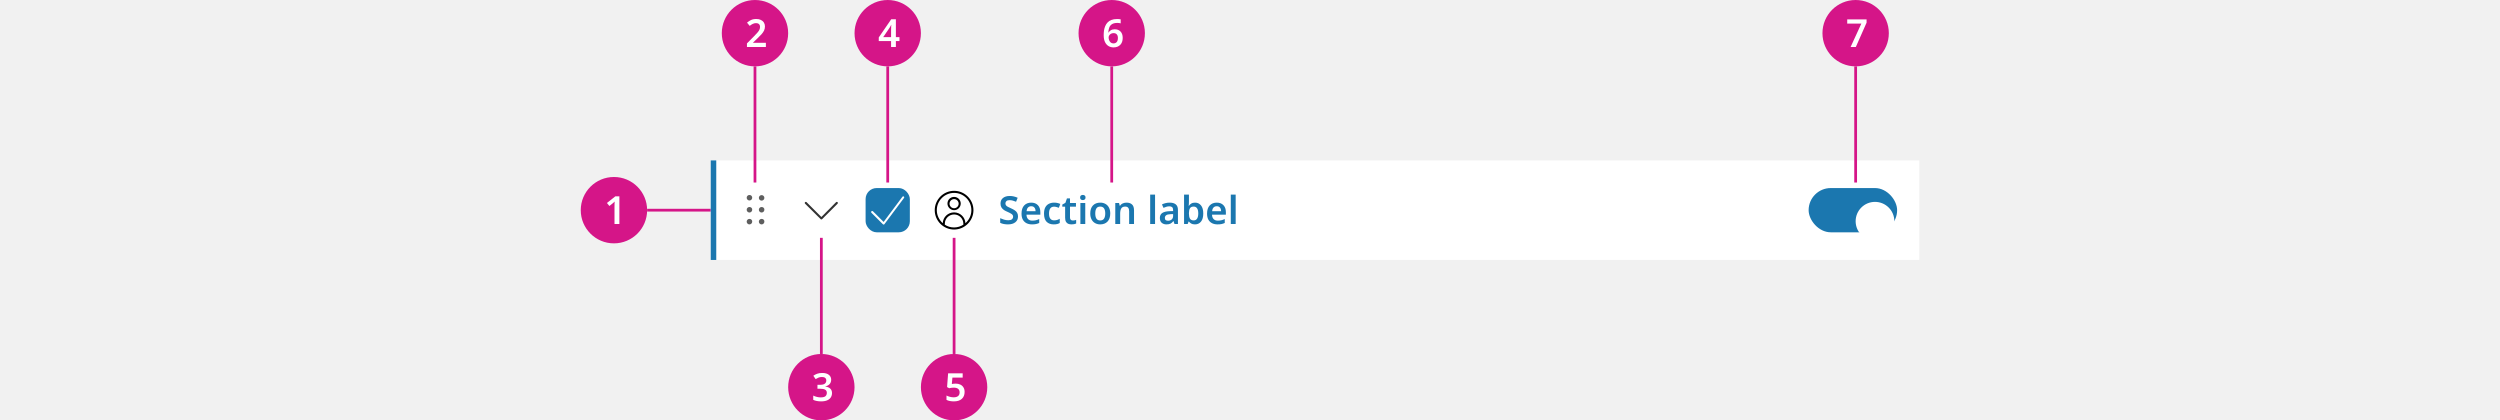 <svg width="904" height="152" viewBox="0 0 904 152" fill="none" xmlns="http://www.w3.org/2000/svg">
<rect width="904" height="152" fill="#F1F1F1"/>
<circle cx="222" cy="76" r="12" fill="#D51588"/>
<path d="M223.968 81H222.204V74.77C222.204 74.471 222.209 74.154 222.218 73.818C222.227 73.482 222.241 73.169 222.26 72.88C222.167 72.973 222.05 73.085 221.91 73.216C221.779 73.347 221.635 73.473 221.476 73.594L220.356 74.49L219.474 73.398L222.498 71.004H223.968V81Z" fill="white"/>
<path d="M234 76H258" stroke="#D51588"/>
<rect width="437" height="36" transform="translate(257 58)" fill="white"/>
<path d="M257 58H259V94H257V58Z" fill="#1B77AF"/>
<rect x="654" y="68" width="32" height="16" rx="8" fill="#1B77AF"/>
<g filter="url(#filter0_d_9722_663852)">
<circle cx="678" cy="76" r="7" fill="white"/>
</g>
<path d="M271 74.85C270.45 74.85 270 75.3 270 75.85C270 76.4 270.45 76.85 271 76.85C271.55 76.85 272 76.4 272 75.85C272.05 75.3 271.6 74.85 271 74.85Z" fill="#5E5E5E"/>
<path d="M275.4 74.85C274.85 74.85 274.4 75.3 274.4 75.85C274.4 76.4 274.85 76.85 275.4 76.85C275.95 76.85 276.4 76.4 276.4 75.85C276.45 75.3 276 74.85 275.4 74.85Z" fill="#5E5E5E"/>
<path d="M271 70.5C270.45 70.5 270 70.95 270 71.5C270 72.05 270.45 72.5 271 72.5C271.55 72.5 272 72.05 272 71.5C272 70.95 271.6 70.5 271 70.5Z" fill="#5E5E5E"/>
<path d="M275.4 72.55C275.95 72.55 276.4 72.1 276.4 71.55C276.4 71 275.95 70.55 275.4 70.55C274.85 70.55 274.4 71 274.4 71.55C274.4 72.1 274.85 72.55 275.4 72.55Z" fill="#5E5E5E"/>
<path d="M271 79.15C270.45 79.15 270 79.6 270 80.15C270 80.7 270.45 81.15 271 81.15C271.55 81.15 272 80.7 272 80.15C272.05 79.6 271.6 79.15 271 79.15Z" fill="#5E5E5E"/>
<path d="M275.4 79.15C274.85 79.15 274.4 79.6 274.4 80.15C274.4 80.7 274.85 81.15 275.4 81.15C275.95 81.15 276.4 80.7 276.4 80.15C276.45 79.6 276 79.15 275.4 79.15Z" fill="#5E5E5E"/>
<path d="M297.012 79.362C296.912 79.362 296.812 79.312 296.762 79.263L291.113 73.662C290.962 73.513 290.962 73.263 291.113 73.112C291.263 72.963 291.512 72.963 291.662 73.112L297.012 78.463L302.312 73.112C302.462 72.963 302.713 72.963 302.863 73.112C303.012 73.263 303.012 73.513 302.863 73.662L297.262 79.263C297.162 79.312 297.112 79.362 297.012 79.362Z" fill="#323232"/>
<rect x="313" y="68" width="16" height="16" rx="4" fill="#1B77AF"/>
<path d="M319.512 81.202C319.412 81.202 319.312 81.152 319.262 81.102L315.113 76.952C314.962 76.802 314.962 76.552 315.113 76.402C315.263 76.252 315.512 76.252 315.662 76.402L319.512 80.252L326.312 71.152C326.413 71.002 326.663 70.952 326.812 71.052C326.962 71.152 327.012 71.402 326.912 71.552L319.812 81.052C319.762 81.152 319.662 81.202 319.512 81.202Z" fill="white"/>
<path d="M345 69C341.15 69 338 72.15 338 76C338 79.85 341.15 83 345 83C348.85 83 352 79.85 352 76C352 72.15 348.85 69 345 69ZM341.65 81.25V80.9C341.65 79.05 343.15 77.55 345 77.55C346.85 77.55 348.35 79.05 348.35 80.9V81.25C347.4 81.85 346.25 82.25 345 82.25C343.75 82.25 342.6 81.9 341.65 81.25ZM349.1 80.7C349 78.55 347.2 76.8 345 76.8C342.8 76.8 341 78.5 340.9 80.7C339.6 79.55 338.75 77.85 338.75 76C338.75 72.55 341.55 69.75 345 69.75C348.45 69.75 351.25 72.55 351.25 76C351.25 77.9 350.4 79.55 349.1 80.7Z" fill="black"/>
<path d="M345 71.2C343.65 71.2 342.6 72.3 342.6 73.6C342.6 74.9 343.7 76 345 76C346.35 76 347.4 74.9 347.4 73.6C347.4 72.3 346.35 71.2 345 71.2ZM345 75.3C344.1 75.3 343.35 74.55 343.35 73.65C343.35 72.75 344.1 72 345 72C345.9 72 346.65 72.75 346.65 73.65C346.65 74.55 345.9 75.3 345 75.3Z" fill="black"/>
<path d="M368.112 78.27C368.112 79.157 367.79 79.857 367.146 80.37C366.502 80.883 365.611 81.14 364.472 81.14C363.371 81.14 362.437 80.953 361.672 80.58V78.9C362.092 79.087 362.554 79.259 363.058 79.418C363.571 79.567 364.085 79.642 364.598 79.642C365.205 79.642 365.643 79.525 365.914 79.292C366.194 79.049 366.334 78.741 366.334 78.368C366.334 77.957 366.157 77.631 365.802 77.388C365.447 77.136 364.929 76.865 364.248 76.576C363.837 76.408 363.441 76.203 363.058 75.96C362.685 75.708 362.377 75.395 362.134 75.022C361.901 74.639 361.784 74.163 361.784 73.594C361.784 72.745 362.083 72.077 362.68 71.592C363.287 71.107 364.094 70.864 365.102 70.864C365.625 70.864 366.119 70.92 366.586 71.032C367.062 71.144 367.529 71.303 367.986 71.508L367.412 72.95C366.992 72.773 366.591 72.633 366.208 72.53C365.835 72.427 365.447 72.376 365.046 72.376C364.561 72.376 364.192 72.483 363.94 72.698C363.688 72.913 363.562 73.197 363.562 73.552C363.562 73.823 363.632 74.056 363.772 74.252C363.912 74.439 364.127 74.611 364.416 74.77C364.715 74.929 365.097 75.111 365.564 75.316C366.105 75.549 366.563 75.797 366.936 76.058C367.319 76.31 367.608 76.613 367.804 76.968C368.009 77.313 368.112 77.747 368.112 78.27ZM372.883 73.272C373.901 73.272 374.703 73.575 375.291 74.182C375.889 74.789 376.187 75.633 376.187 76.716V77.612H371.175C371.194 78.303 371.385 78.839 371.749 79.222C372.113 79.595 372.617 79.782 373.261 79.782C373.747 79.782 374.185 79.735 374.577 79.642C374.969 79.539 375.371 79.395 375.781 79.208V80.622C375.408 80.799 375.021 80.93 374.619 81.014C374.218 81.098 373.737 81.14 373.177 81.14C372.431 81.14 371.773 81 371.203 80.72C370.634 80.431 370.186 80.001 369.859 79.432C369.542 78.853 369.383 78.13 369.383 77.262C369.383 75.965 369.701 74.975 370.335 74.294C370.979 73.613 371.829 73.272 372.883 73.272ZM372.883 74.574C372.407 74.574 372.02 74.728 371.721 75.036C371.432 75.335 371.264 75.783 371.217 76.38H374.479C374.47 75.857 374.335 75.428 374.073 75.092C373.821 74.747 373.425 74.574 372.883 74.574ZM381.032 81.14C379.949 81.14 379.091 80.827 378.456 80.202C377.831 79.577 377.518 78.592 377.518 77.248C377.518 76.315 377.672 75.559 377.98 74.98C378.297 74.392 378.731 73.963 379.282 73.692C379.833 73.412 380.463 73.272 381.172 73.272C381.639 73.272 382.059 73.319 382.432 73.412C382.815 73.505 383.137 73.617 383.398 73.748L382.88 75.134C382.581 75.022 382.287 74.929 381.998 74.854C381.709 74.77 381.433 74.728 381.172 74.728C379.94 74.728 379.324 75.563 379.324 77.234C379.324 78.046 379.478 78.657 379.786 79.068C380.103 79.479 380.556 79.684 381.144 79.684C381.564 79.684 381.937 79.633 382.264 79.53C382.6 79.427 382.913 79.287 383.202 79.11V80.636C382.913 80.813 382.6 80.939 382.264 81.014C381.928 81.098 381.517 81.14 381.032 81.14ZM387.92 79.726C388.134 79.726 388.344 79.707 388.55 79.67C388.764 79.623 388.96 79.572 389.138 79.516V80.832C388.951 80.925 388.708 81 388.41 81.056C388.111 81.112 387.798 81.14 387.472 81.14C387.033 81.14 386.636 81.07 386.282 80.93C385.936 80.79 385.661 80.543 385.456 80.188C385.25 79.833 385.148 79.334 385.148 78.69V74.742H384.126V73.972L385.246 73.356L385.806 71.746H386.912V73.412H389.068V74.742H386.912V78.676C386.912 79.031 387.005 79.297 387.192 79.474C387.388 79.642 387.63 79.726 387.92 79.726ZM391.549 70.486C391.811 70.486 392.039 70.556 392.235 70.696C392.431 70.827 392.529 71.065 392.529 71.41C392.529 71.755 392.431 71.998 392.235 72.138C392.039 72.278 391.811 72.348 391.549 72.348C391.279 72.348 391.045 72.278 390.849 72.138C390.663 71.998 390.569 71.755 390.569 71.41C390.569 71.065 390.663 70.827 390.849 70.696C391.045 70.556 391.279 70.486 391.549 70.486ZM392.431 73.412V81H390.667V73.412H392.431ZM401.463 77.192C401.463 78.452 401.136 79.427 400.483 80.118C399.829 80.799 398.943 81.14 397.823 81.14C397.132 81.14 396.516 80.986 395.975 80.678C395.433 80.37 395.009 79.922 394.701 79.334C394.393 78.746 394.239 78.032 394.239 77.192C394.239 75.932 394.561 74.966 395.205 74.294C395.858 73.613 396.745 73.272 397.865 73.272C398.565 73.272 399.185 73.426 399.727 73.734C400.268 74.033 400.693 74.476 401.001 75.064C401.309 75.643 401.463 76.352 401.463 77.192ZM396.045 77.192C396.045 77.995 396.185 78.615 396.465 79.054C396.754 79.493 397.216 79.712 397.851 79.712C398.476 79.712 398.933 79.493 399.223 79.054C399.512 78.615 399.657 77.995 399.657 77.192C399.657 76.389 399.512 75.773 399.223 75.344C398.933 74.915 398.471 74.7 397.837 74.7C397.202 74.7 396.745 74.915 396.465 75.344C396.185 75.773 396.045 76.389 396.045 77.192ZM407.346 73.272C408.196 73.272 408.858 73.491 409.334 73.93C409.82 74.369 410.062 75.078 410.062 76.058V81H408.298V76.408C408.298 75.839 408.186 75.414 407.962 75.134C407.738 74.845 407.384 74.7 406.898 74.7C406.189 74.7 405.704 74.924 405.442 75.372C405.181 75.82 405.05 76.459 405.05 77.29V81H403.286V73.412H404.644L404.896 74.406H404.994C405.237 74.014 405.568 73.729 405.988 73.552C406.418 73.365 406.87 73.272 407.346 73.272ZM417.669 81H415.905V70.36H417.669V81ZM422.949 73.272C423.929 73.272 424.671 73.487 425.175 73.916C425.688 74.345 425.945 75.008 425.945 75.904V81H424.699L424.349 79.95H424.293C423.966 80.361 423.621 80.664 423.257 80.86C422.893 81.047 422.398 81.14 421.773 81.14C421.092 81.14 420.527 80.949 420.079 80.566C419.631 80.183 419.407 79.591 419.407 78.788C419.407 78.004 419.692 77.416 420.261 77.024C420.84 76.632 421.712 76.413 422.879 76.366L424.195 76.324V75.946C424.195 75.461 424.078 75.115 423.845 74.91C423.612 74.705 423.285 74.602 422.865 74.602C422.482 74.602 422.114 74.658 421.759 74.77C421.414 74.873 421.068 75.003 420.723 75.162L420.163 73.93C420.536 73.734 420.961 73.575 421.437 73.454C421.922 73.333 422.426 73.272 422.949 73.272ZM424.195 77.416L423.271 77.444C422.496 77.472 421.96 77.607 421.661 77.85C421.362 78.083 421.213 78.401 421.213 78.802C421.213 79.166 421.316 79.427 421.521 79.586C421.736 79.735 422.016 79.81 422.361 79.81C422.874 79.81 423.308 79.665 423.663 79.376C424.018 79.077 424.195 78.639 424.195 78.06V77.416ZM429.919 70.36V72.88C429.919 73.179 429.91 73.468 429.891 73.748C429.873 74.028 429.854 74.247 429.835 74.406H429.919C430.125 74.089 430.405 73.823 430.759 73.608C431.114 73.384 431.576 73.272 432.145 73.272C433.023 73.272 433.732 73.603 434.273 74.266C434.824 74.929 435.099 75.904 435.099 77.192C435.099 78.499 434.824 79.483 434.273 80.146C433.723 80.809 432.999 81.14 432.103 81.14C431.534 81.14 431.077 81.037 430.731 80.832C430.395 80.627 430.125 80.389 429.919 80.118H429.793L429.471 81H428.155V70.36H429.919ZM431.641 74.7C431.007 74.7 430.563 74.891 430.311 75.274C430.059 75.657 429.929 76.245 429.919 77.038V77.192C429.919 78.004 430.041 78.625 430.283 79.054C430.535 79.483 430.997 79.698 431.669 79.698C432.192 79.698 432.593 79.483 432.873 79.054C433.153 78.615 433.293 77.99 433.293 77.178C433.293 76.347 433.149 75.727 432.859 75.316C432.579 74.905 432.173 74.7 431.641 74.7ZM439.971 73.272C440.988 73.272 441.791 73.575 442.379 74.182C442.976 74.789 443.275 75.633 443.275 76.716V77.612H438.263C438.282 78.303 438.473 78.839 438.837 79.222C439.201 79.595 439.705 79.782 440.349 79.782C440.834 79.782 441.273 79.735 441.665 79.642C442.057 79.539 442.458 79.395 442.869 79.208V80.622C442.496 80.799 442.108 80.93 441.707 81.014C441.306 81.098 440.825 81.14 440.265 81.14C439.518 81.14 438.86 81 438.291 80.72C437.722 80.431 437.274 80.001 436.947 79.432C436.63 78.853 436.471 78.13 436.471 77.262C436.471 75.965 436.788 74.975 437.423 74.294C438.067 73.613 438.916 73.272 439.971 73.272ZM439.971 74.574C439.495 74.574 439.108 74.728 438.809 75.036C438.52 75.335 438.352 75.783 438.305 76.38H441.567C441.558 75.857 441.422 75.428 441.161 75.092C440.909 74.747 440.512 74.574 439.971 74.574ZM446.818 81H445.054V70.36H446.818V81Z" fill="#1B77AF"/>
<path d="M297 86V128" stroke="#D51588"/>
<circle cx="297" cy="140" r="12" fill="#D51588"/>
<path d="M300.55 137.286C300.55 137.967 300.349 138.513 299.948 138.924C299.556 139.325 299.047 139.596 298.422 139.736V139.778C299.225 139.881 299.831 140.133 300.242 140.534C300.653 140.935 300.858 141.463 300.858 142.116C300.858 142.695 300.718 143.213 300.438 143.67C300.158 144.127 299.724 144.487 299.136 144.748C298.557 145.009 297.811 145.14 296.896 145.14C296.345 145.14 295.837 145.093 295.37 145C294.913 144.916 294.479 144.781 294.068 144.594V143.04C294.488 143.255 294.936 143.418 295.412 143.53C295.888 143.642 296.336 143.698 296.756 143.698C297.568 143.698 298.142 143.553 298.478 143.264C298.814 142.965 298.982 142.555 298.982 142.032C298.982 141.537 298.786 141.169 298.394 140.926C298.002 140.683 297.349 140.562 296.434 140.562H295.594V139.148H296.448C297.335 139.148 297.946 139.003 298.282 138.714C298.618 138.425 298.786 138.051 298.786 137.594C298.786 137.193 298.655 136.88 298.394 136.656C298.133 136.432 297.741 136.32 297.218 136.32C296.714 136.32 296.28 136.404 295.916 136.572C295.552 136.731 295.225 136.903 294.936 137.09L294.096 135.872C294.479 135.592 294.931 135.354 295.454 135.158C295.977 134.962 296.593 134.864 297.302 134.864C298.338 134.864 299.136 135.083 299.696 135.522C300.265 135.961 300.55 136.549 300.55 137.286Z" fill="white"/>
<path d="M345 86V128" stroke="#D51588"/>
<circle cx="345" cy="140" r="12" fill="#D51588"/>
<path d="M345.568 138.714C346.203 138.714 346.763 138.831 347.248 139.064C347.733 139.297 348.111 139.638 348.382 140.086C348.662 140.525 348.802 141.066 348.802 141.71C348.802 142.783 348.466 143.623 347.794 144.23C347.131 144.837 346.17 145.14 344.91 145.14C344.387 145.14 343.893 145.093 343.426 145C342.969 144.907 342.577 144.771 342.25 144.594V143.026C342.595 143.213 343.006 143.367 343.482 143.488C343.967 143.609 344.429 143.67 344.868 143.67C345.531 143.67 346.049 143.525 346.422 143.236C346.805 142.947 346.996 142.494 346.996 141.878C346.996 141.327 346.819 140.907 346.464 140.618C346.109 140.319 345.559 140.17 344.812 140.17C344.541 140.17 344.257 140.193 343.958 140.24C343.659 140.287 343.412 140.333 343.216 140.38L342.46 139.96L342.838 135.004H348.102V136.544H344.392L344.182 138.854C344.341 138.826 344.527 138.798 344.742 138.77C344.966 138.733 345.241 138.714 345.568 138.714Z" fill="white"/>
<circle cx="273" cy="12" r="12" fill="#D51588"/>
<path d="M276.942 17H270.096V15.698L272.644 13.122C273.148 12.609 273.559 12.17 273.876 11.806C274.203 11.442 274.441 11.101 274.59 10.784C274.749 10.457 274.828 10.107 274.828 9.734C274.828 9.277 274.697 8.936 274.436 8.712C274.184 8.479 273.839 8.362 273.4 8.362C272.98 8.362 272.588 8.451 272.224 8.628C271.86 8.796 271.482 9.039 271.09 9.356L270.124 8.194C270.535 7.839 270.997 7.531 271.51 7.27C272.033 6.999 272.695 6.864 273.498 6.864C274.142 6.864 274.693 6.981 275.15 7.214C275.617 7.438 275.976 7.755 276.228 8.166C276.48 8.567 276.606 9.029 276.606 9.552C276.606 10.093 276.499 10.593 276.284 11.05C276.069 11.498 275.757 11.951 275.346 12.408C274.945 12.856 274.464 13.341 273.904 13.864L272.322 15.39V15.474H276.942V17Z" fill="white"/>
<path d="M273 24V66" stroke="#D51588"/>
<circle cx="321" cy="12" r="12" fill="#D51588"/>
<path d="M325.25 14.858H323.948V17H322.212V14.858H317.76V13.542L322.254 6.976H323.948V13.416H325.25V14.858ZM322.212 13.416V11.176C322.212 10.915 322.217 10.644 322.226 10.364C322.235 10.075 322.245 9.809 322.254 9.566C322.273 9.314 322.287 9.123 322.296 8.992H322.24C322.156 9.179 322.063 9.365 321.96 9.552C321.867 9.729 321.759 9.907 321.638 10.084L319.37 13.416H322.212Z" fill="white"/>
<path d="M321 24V66" stroke="#D51588"/>
<circle cx="402" cy="12" r="12" fill="#D51588"/>
<path d="M399.096 12.744C399.096 12.165 399.133 11.596 399.208 11.036C399.292 10.476 399.437 9.949 399.642 9.454C399.847 8.95 400.132 8.507 400.496 8.124C400.86 7.732 401.322 7.429 401.882 7.214C402.451 6.99 403.137 6.878 403.94 6.878C404.136 6.878 404.36 6.887 404.612 6.906C404.864 6.925 405.074 6.953 405.242 6.99V8.446C404.878 8.343 404.477 8.292 404.038 8.292C403.198 8.292 402.545 8.446 402.078 8.754C401.611 9.053 401.285 9.468 401.098 10C400.911 10.523 400.799 11.111 400.762 11.764H400.846C401.042 11.437 401.322 11.162 401.686 10.938C402.05 10.705 402.521 10.588 403.1 10.588C403.968 10.588 404.663 10.859 405.186 11.4C405.709 11.941 405.97 12.711 405.97 13.71C405.97 14.783 405.671 15.623 405.074 16.23C404.477 16.837 403.669 17.14 402.652 17.14C401.989 17.14 401.387 16.981 400.846 16.664C400.314 16.347 399.889 15.866 399.572 15.222C399.255 14.569 399.096 13.743 399.096 12.744ZM402.624 15.698C403.1 15.698 403.487 15.539 403.786 15.222C404.085 14.895 404.234 14.396 404.234 13.724C404.234 13.183 404.103 12.758 403.842 12.45C403.581 12.133 403.189 11.974 402.666 11.974C402.302 11.974 401.985 12.053 401.714 12.212C401.453 12.361 401.247 12.557 401.098 12.8C400.949 13.033 400.874 13.276 400.874 13.528C400.874 13.873 400.939 14.214 401.07 14.55C401.201 14.877 401.392 15.152 401.644 15.376C401.905 15.591 402.232 15.698 402.624 15.698Z" fill="white"/>
<path d="M402 24V66" stroke="#D51588"/>
<circle cx="671" cy="12" r="12" fill="#D51588"/>
<path d="M669.174 17L673.066 8.53H667.956V7.004H674.956V8.194L671.064 17H669.174Z" fill="white"/>
<path d="M671 24V66" stroke="#D51588"/>
<defs>
<filter id="filter0_d_9722_663852" x="667" y="69" width="22" height="22" filterUnits="userSpaceOnUse" color-interpolation-filters="sRGB">
<feFlood flood-opacity="0" result="BackgroundImageFix"/>
<feColorMatrix in="SourceAlpha" type="matrix" values="0 0 0 0 0 0 0 0 0 0 0 0 0 0 0 0 0 0 127 0" result="hardAlpha"/>
<feOffset dy="4"/>
<feGaussianBlur stdDeviation="2"/>
<feColorMatrix type="matrix" values="0 0 0 0 0 0 0 0 0 0 0 0 0 0 0 0 0 0 0.25 0"/>
<feBlend mode="normal" in2="BackgroundImageFix" result="effect1_dropShadow_9722_663852"/>
<feBlend mode="normal" in="SourceGraphic" in2="effect1_dropShadow_9722_663852" result="shape"/>
</filter>
</defs>
</svg>
